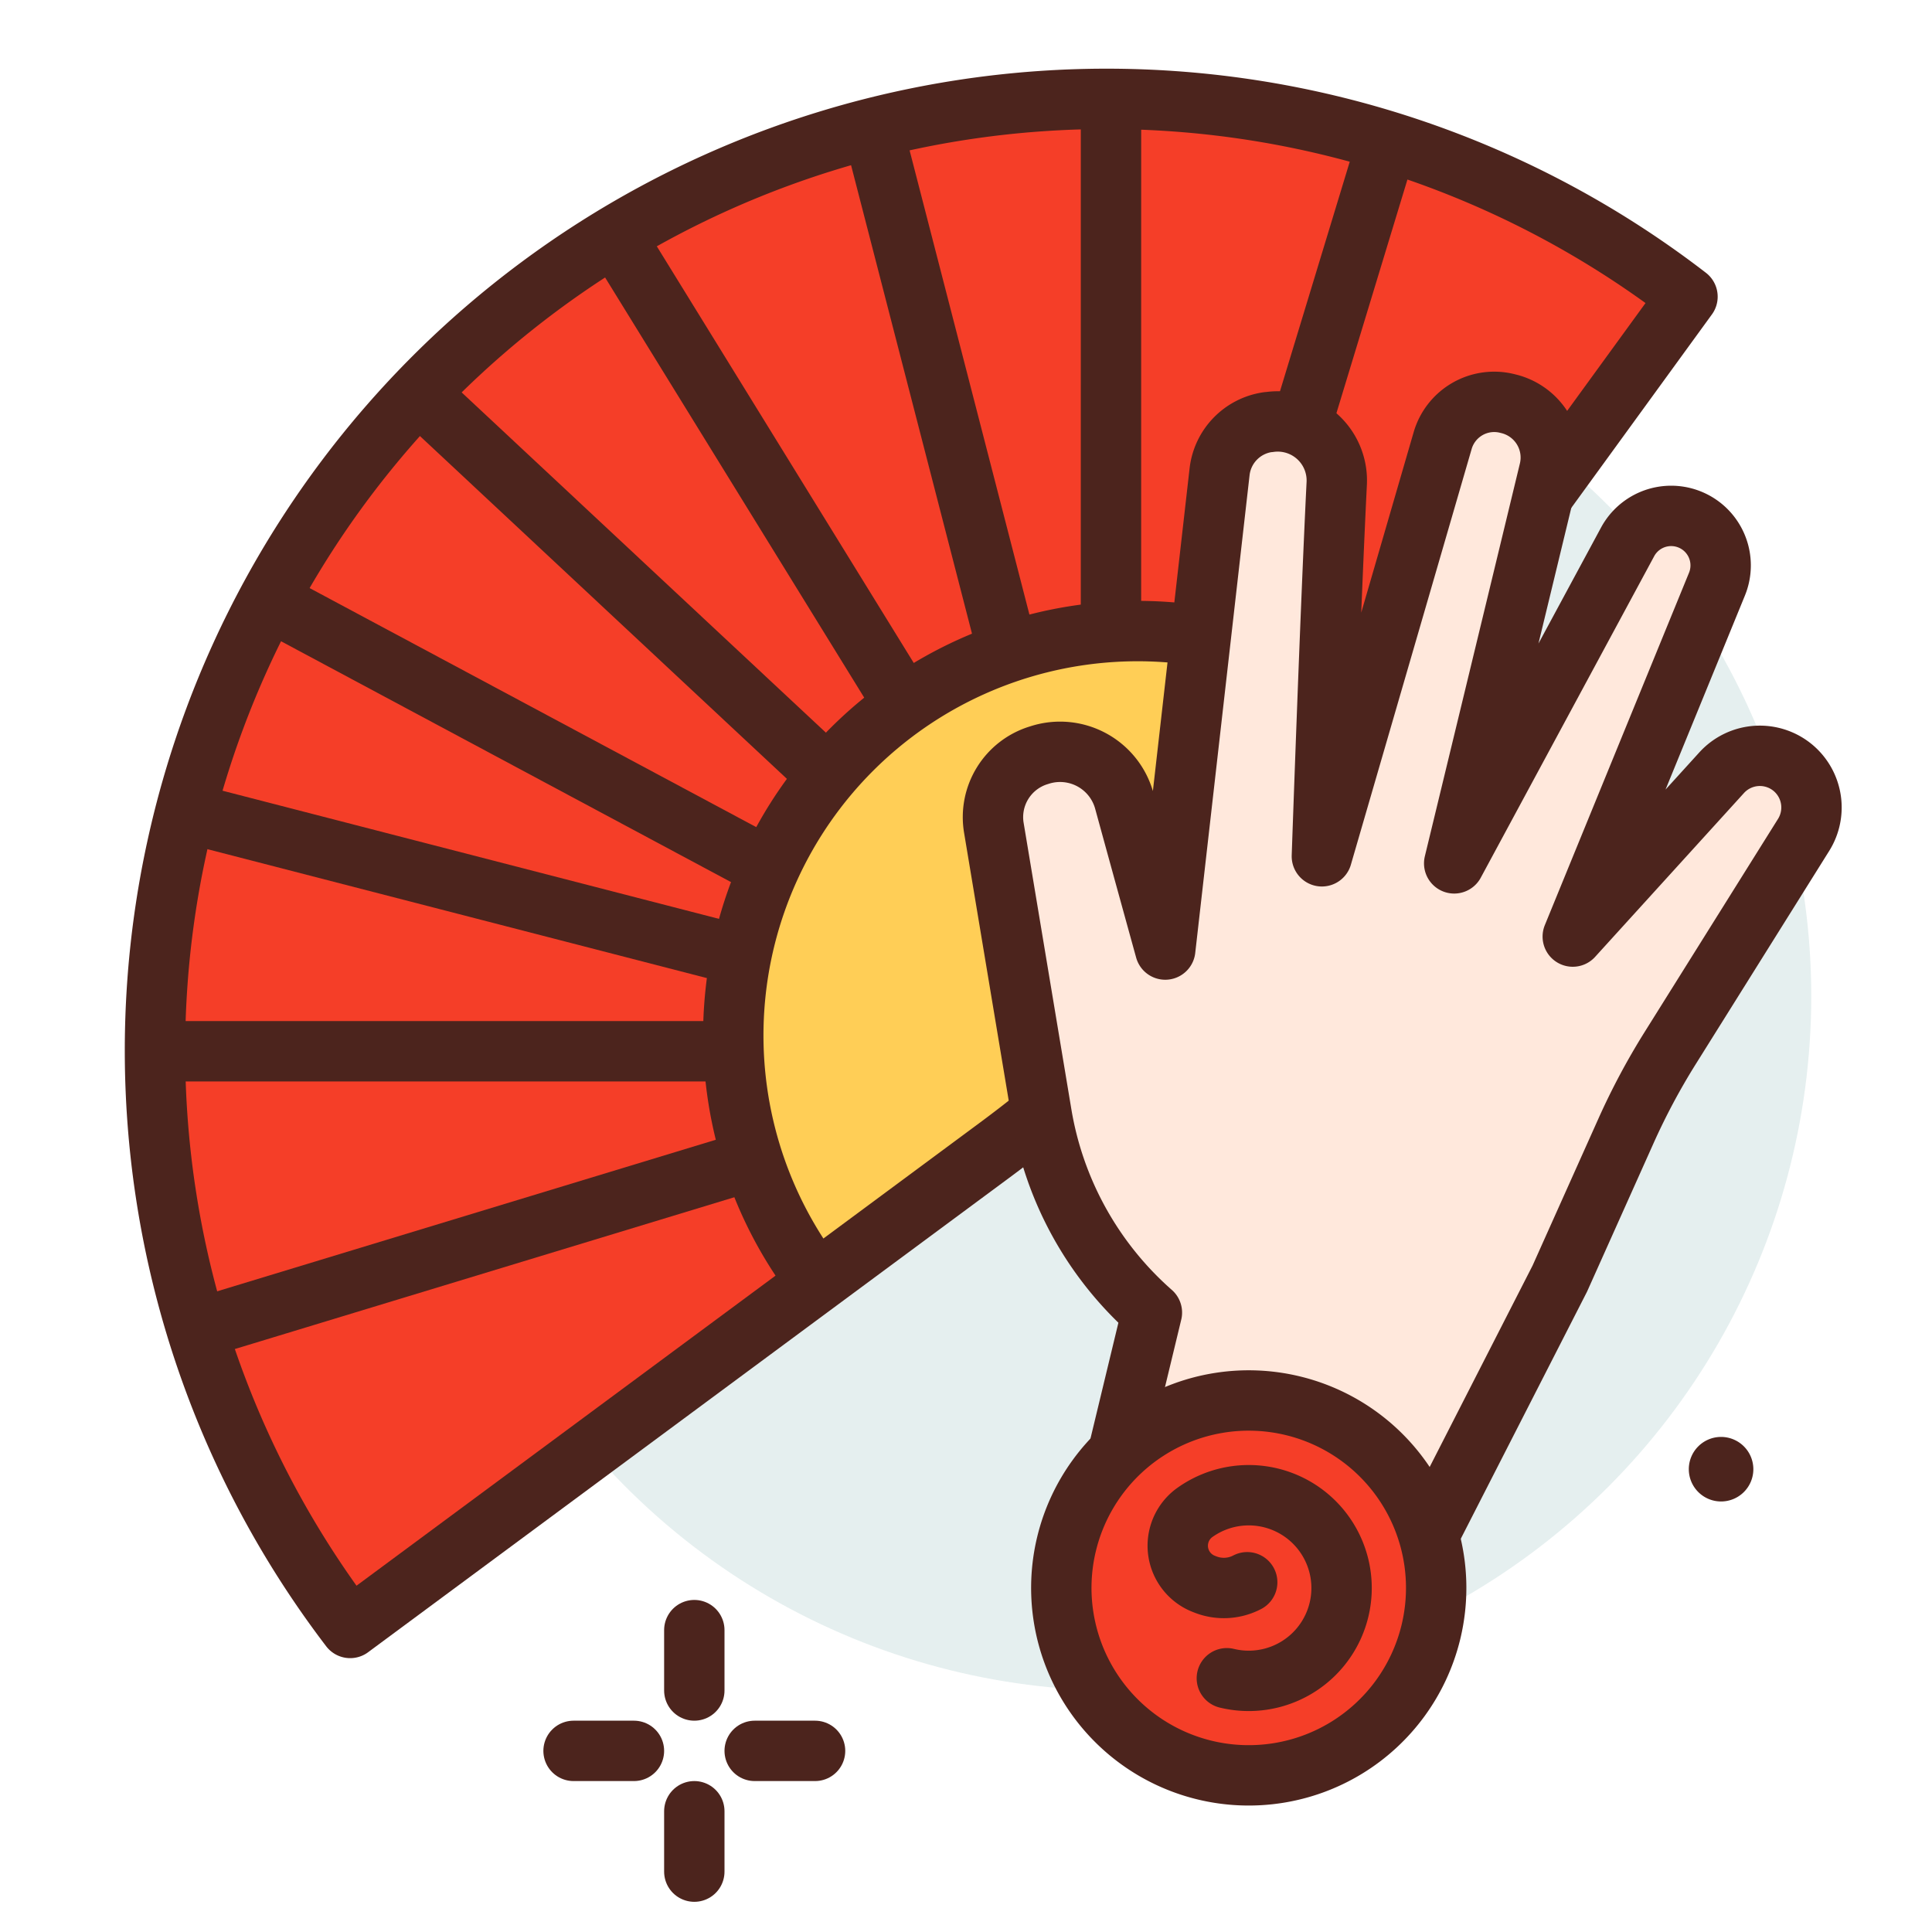 <?xml version="1.0" encoding="utf-8"?>
<svg width="800px" height="800px" viewBox="0 0 64 64" xmlns="http://www.w3.org/2000/svg">
<title>flamenco-fan</title>
<g id="flamenco-fan">
<circle cx="37" cy="33" r="23" style="fill:#e5efef"/>
<path d="M11.6,53.928a31.525,31.525,0,0,1,44.3-44.1L41.929,29.049a42.464,42.464,0,0,1-9.073,9.15Z" style="fill:#f53e28;stroke:#4c241d;stroke-linecap:round;stroke-linejoin:round;stroke-width:2px"/>
<polyline points="13.901 13.067 36.803 34.461 20.389 7.845" style="fill:none;stroke:#4c241d;stroke-linecap:round;stroke-linejoin:round;stroke-width:2px"/>
<polyline points="29.016 4.66 36.802 34.823 36.803 3.279" style="fill:none;stroke:#4c241d;stroke-linecap:round;stroke-linejoin:round;stroke-width:2px"/>
<line x1="36.802" y1="34.823" x2="45.874" y2="4.973" style="fill:none;stroke:#4c241d;stroke-linecap:round;stroke-linejoin:round;stroke-width:2px"/>
<polyline points="6.639 27.037 36.802 34.823 5.258 34.825" style="fill:none;stroke:#4c241d;stroke-linecap:round;stroke-linejoin:round;stroke-width:2px"/>
<polyline points="6.952 43.895 36.802 34.823 8.917 19.898" style="fill:none;stroke:#4c241d;stroke-linecap:round;stroke-linejoin:round;stroke-width:2px"/>
<path d="M27.049,42.44A13.394,13.394,0,0,1,45.874,23.7l-3.735,5.135a42.464,42.464,0,0,1-9.073,9.15Z" style="fill:#ffce56;stroke:#4c241d;stroke-linecap:round;stroke-linejoin:round;stroke-width:2px"/>
<path d="M35.92,52.763l9.285,2.247L51.67,42.357l2.192-4.892a22.566,22.566,0,0,1,1.467-2.749l4.42-7.062a1.713,1.713,0,0,0-.332-2.2h0a1.712,1.712,0,0,0-2.387.145L52.1,31.025,56.877,19.35a1.641,1.641,0,0,0-.46-1.874h0a1.64,1.64,0,0,0-2.5.474L48.172,28.6s2.2-9.082,3.149-13.014a1.833,1.833,0,0,0-1.361-2.213l-.044-.011a1.778,1.778,0,0,0-2.127,1.236l-4,13.768s.278-8.049.492-12.354a1.956,1.956,0,0,0-2.235-2.031L42,13.984a1.876,1.876,0,0,0-1.6,1.646l-1.8,15.825s-.783-2.833-1.357-4.929a2.206,2.206,0,0,0-2.794-1.518l-.051.016a2.142,2.142,0,0,0-1.475,2.4l1.581,9.485a11.2,11.2,0,0,0,3.654,6.572h0Z" style="fill:#ffe8dc;stroke:#4c241d;stroke-linecap:round;stroke-linejoin:round;stroke-width:2px"/>
<line x1="23" y1="54" x2="23" y2="56" style="fill:none;stroke:#4c241d;stroke-linecap:round;stroke-linejoin:round;stroke-width:2px"/>
<line x1="23" y1="60" x2="23" y2="62" style="fill:none;stroke:#4c241d;stroke-linecap:round;stroke-linejoin:round;stroke-width:2px"/>
<line x1="19" y1="58" x2="21" y2="58" style="fill:none;stroke:#4c241d;stroke-linecap:round;stroke-linejoin:round;stroke-width:2px"/>
<line x1="25" y1="58" x2="27" y2="58" style="fill:none;stroke:#4c241d;stroke-linecap:round;stroke-linejoin:round;stroke-width:2px"/>
<path d="M58.082,48.667A1.069,1.069,0,1,1,57.013,47.6,1.07,1.07,0,0,1,58.082,48.667Z" style="fill:#4c241d"/>
<path d="M47.4,54.067a6.209,6.209,0,1,1-4.574-7.5A6.209,6.209,0,0,1,47.4,54.067Z" style="fill:#f53e28;stroke:#4c241d;stroke-linecap:round;stroke-linejoin:round;stroke-width:2px"/>
<path d="M40.641,55.594a3.075,3.075,0,1,0-1.086-5.473,1.356,1.356,0,0,0,.329,2.349l.051.02a1.667,1.667,0,0,0,1.38-.076" style="fill:#f53e28;stroke:#4c241d;stroke-linecap:round;stroke-linejoin:round;stroke-width:2px"/>
</g>
</svg>